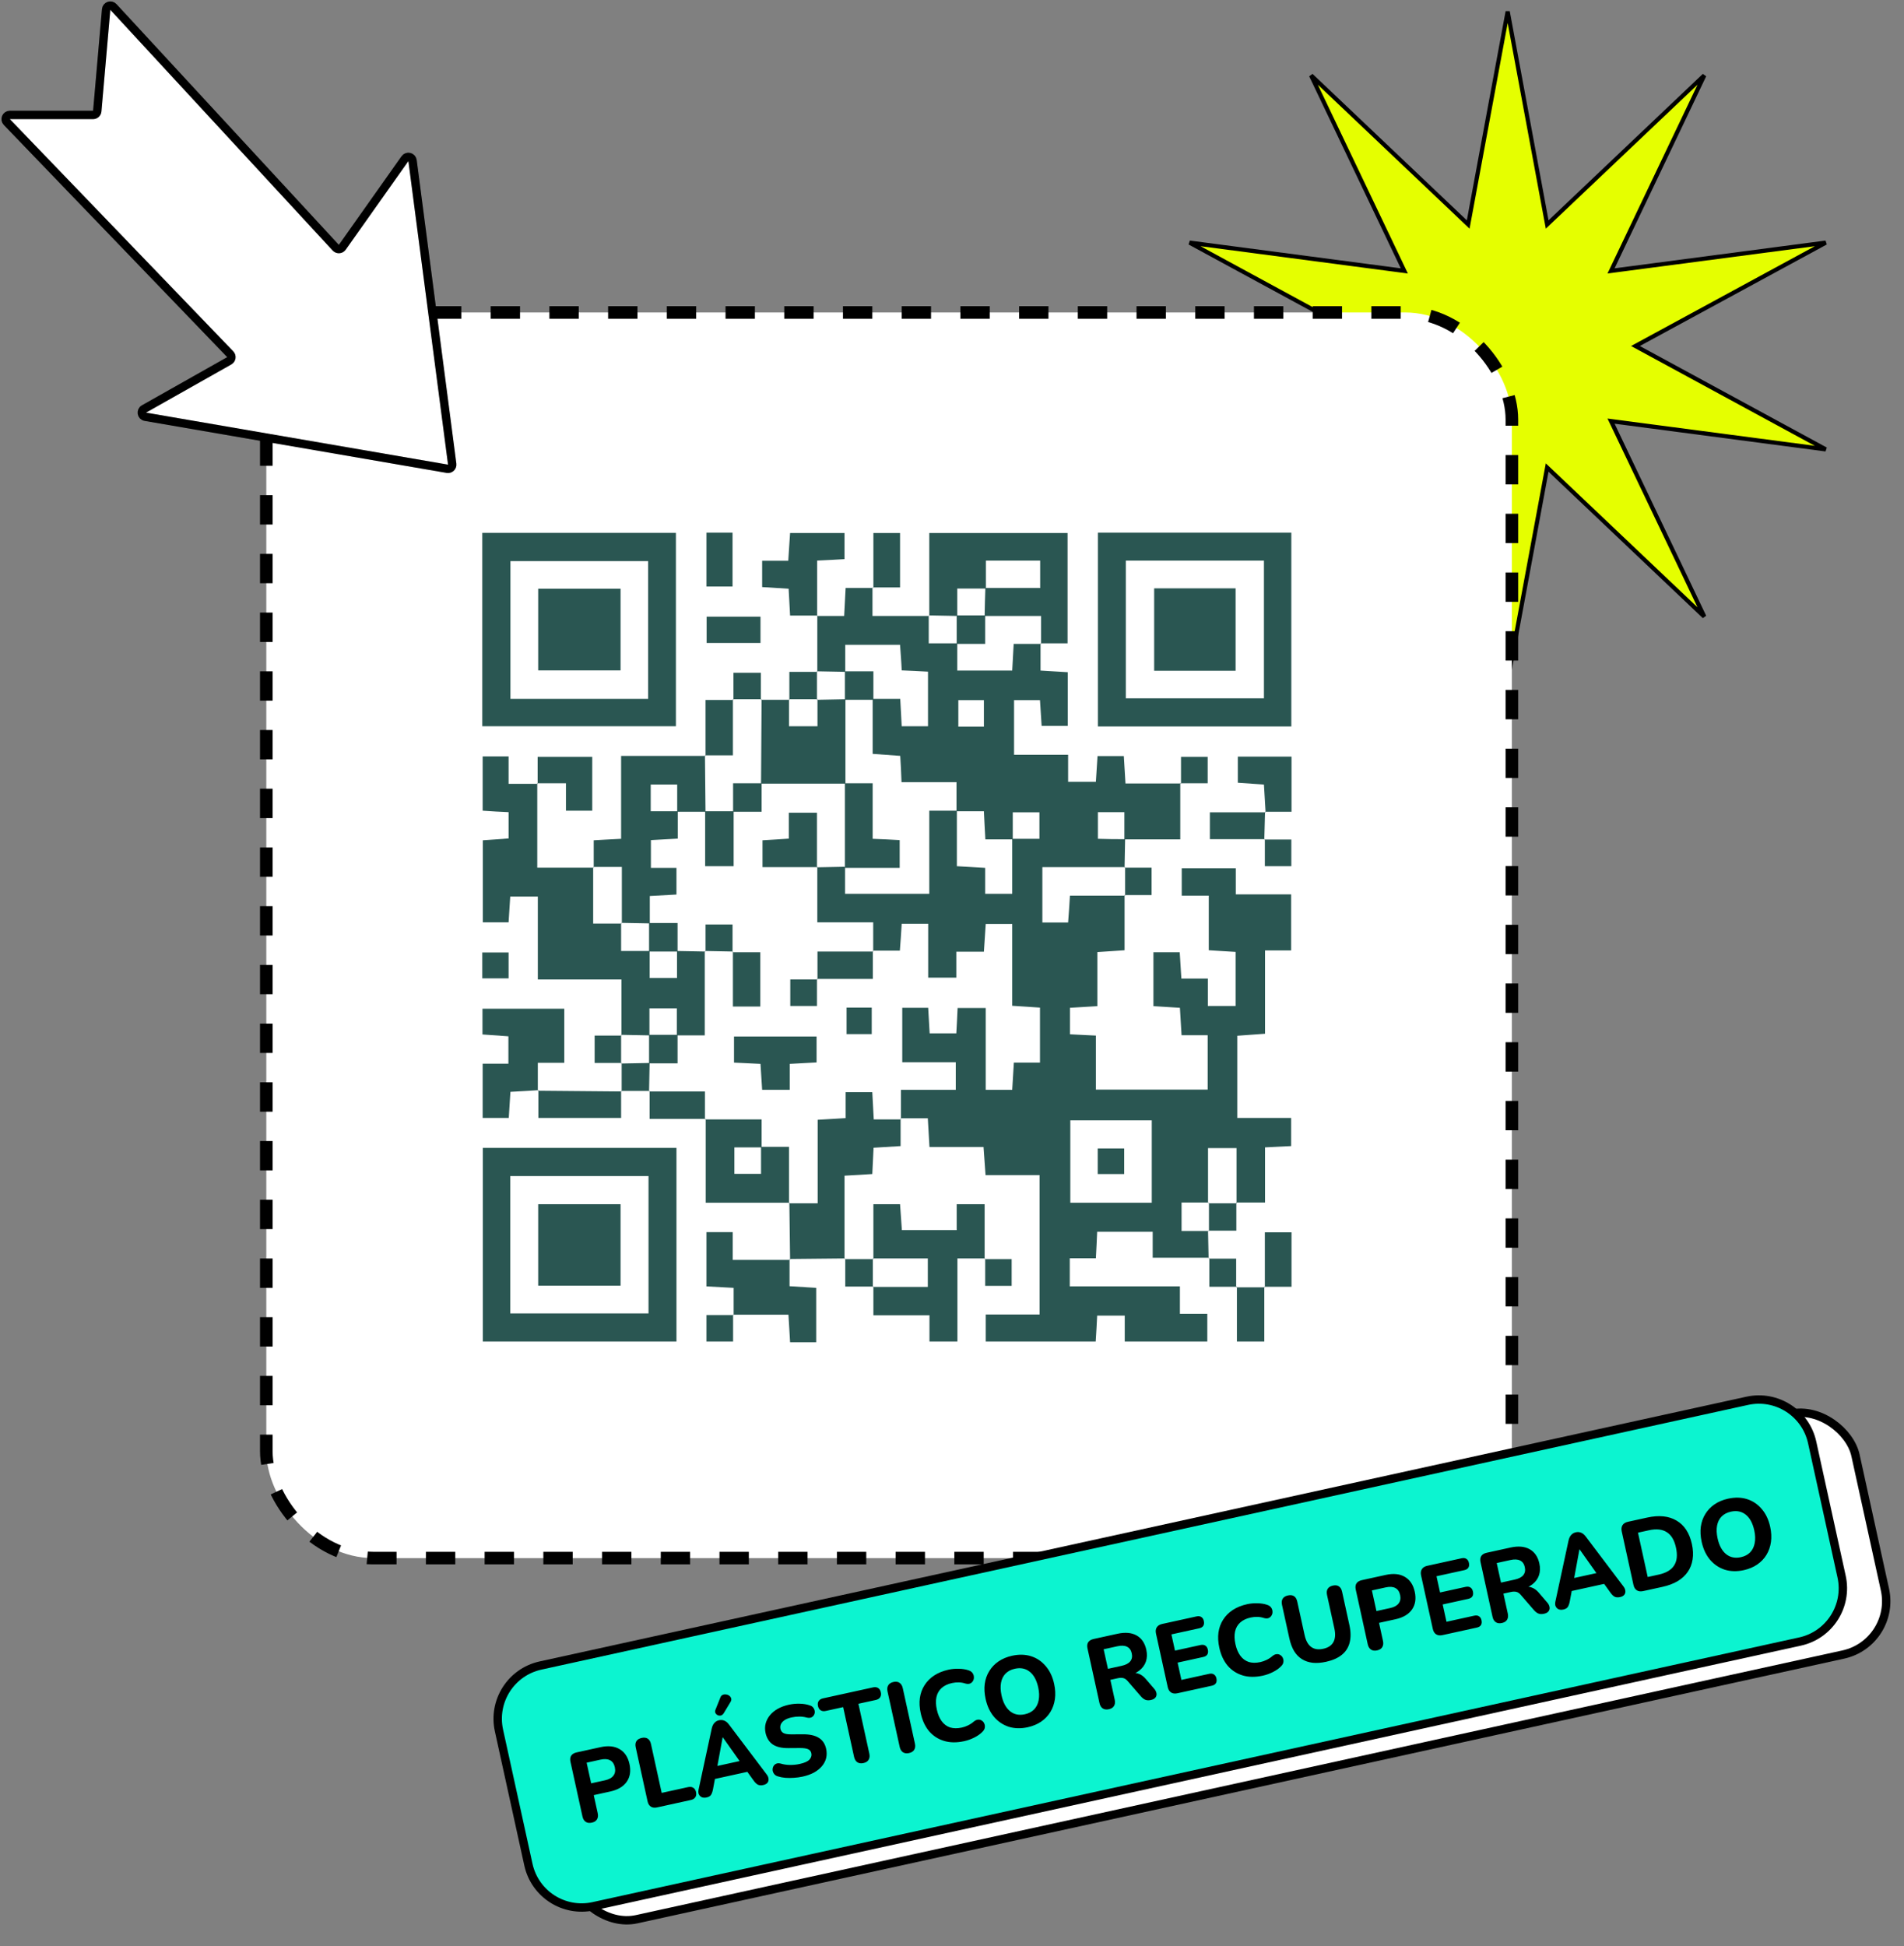 <svg width="454" height="464" viewBox="0 0 454 464" fill="none" xmlns="http://www.w3.org/2000/svg">
<rect x="0" y="0" width="454" height="464" fill="#808080" stroke="none"/>
<path d="M368.746 52.621L368.914 53.526L369.582 52.893L406.379 17.976L384.543 63.763L384.146 64.594L385.06 64.474L435.352 57.853L390.773 82.061L389.965 82.5L390.773 82.939L435.352 107.146L385.06 100.526L384.146 100.406L384.543 101.237L406.379 147.023L369.582 112.107L368.914 111.474L368.746 112.379L359.5 162.259L350.254 112.379L350.086 111.474L349.418 112.107L312.62 147.023L334.457 101.237L334.854 100.406L333.94 100.526L283.647 107.146L328.227 82.939L329.035 82.5L328.227 82.061L283.647 57.853L333.94 64.474L334.854 64.594L334.457 63.763L312.62 17.976L349.418 52.893L350.086 53.526L350.254 52.621L359.5 2.74L368.746 52.621Z" fill="#E5FF00" stroke="black"/>
<rect x="63.5" y="74.5" width="297" height="297" rx="25.5" fill="white" stroke="black" stroke-width="3" stroke-dasharray="7 7"/>
<g clip-path="url(#clip0_1982_904)">
<path d="M268.278 200.087C268.234 202.367 268.19 204.603 268.146 206.883L268.278 206.752C261.657 206.752 255.081 206.752 248.548 206.752C248.548 211.575 248.548 215.827 248.548 219.949C250.784 219.949 252.669 219.949 254.686 219.949C254.861 217.756 254.993 215.74 255.124 213.547C259.684 213.547 263.981 213.547 268.278 213.547L268.146 213.416C268.146 217.713 268.146 221.965 268.146 226.569C265.954 226.701 263.981 226.876 261.657 227.007C261.657 231.26 261.657 235.382 261.657 239.898C259.377 240.029 257.404 240.161 255.124 240.292C255.124 242.353 255.124 244.326 255.124 246.606C257.054 246.693 258.939 246.825 261.306 246.913C261.306 251.078 261.306 255.331 261.306 259.803C270.426 259.803 279.063 259.803 287.963 259.803C287.963 255.55 287.963 251.341 287.963 246.825C285.903 246.825 284.017 246.825 281.738 246.825C281.606 244.545 281.475 242.572 281.343 240.292C279.239 240.161 277.222 240.029 275.03 239.898C275.03 235.601 275.03 231.48 275.03 227.051C277.046 227.051 279.019 227.051 281.299 227.051C281.431 229.024 281.562 231.041 281.694 233.321C283.798 233.321 285.684 233.321 288.007 233.321C288.007 235.601 288.007 237.574 288.007 239.854C290.419 239.854 292.435 239.854 294.628 239.854C294.628 235.645 294.628 231.523 294.628 226.964C292.699 226.832 290.682 226.744 288.226 226.569C288.226 222.272 288.226 218.063 288.226 213.547C285.903 213.547 284.018 213.547 281.781 213.547C281.781 211.268 281.781 209.295 281.781 207.015C285.947 207.015 290.156 207.015 294.672 207.015C294.672 208.988 294.672 210.917 294.672 213.241C299.144 213.241 303.396 213.241 307.868 213.241C307.868 217.888 307.868 222.097 307.868 226.613C305.896 226.613 303.966 226.613 301.643 226.613C301.643 233.321 301.643 239.766 301.643 246.474C299.231 246.649 297.214 246.781 295.022 246.956C295.022 253.445 295.022 259.759 295.022 266.555C299.144 266.555 303.396 266.555 307.868 266.555C307.868 269.01 307.868 270.983 307.868 273.263C305.896 273.35 304.01 273.438 301.643 273.57C301.643 277.779 301.643 281.988 301.643 286.723C299.056 286.723 296.908 286.723 294.715 286.723L294.847 286.854C294.847 282.47 294.847 278.085 294.847 273.745C292.304 273.745 290.331 273.745 288.051 273.745C288.051 278.305 288.051 282.557 288.051 286.854L288.183 286.723C286.034 286.723 283.886 286.723 281.738 286.723C281.738 289.266 281.738 291.282 281.738 293.518C284.061 293.518 286.122 293.518 288.183 293.518L288.051 293.387C288.095 295.579 288.139 297.815 288.183 300.007L288.314 299.876C283.93 299.876 279.545 299.876 274.854 299.876C274.854 297.771 274.854 295.886 274.854 293.694C270.338 293.694 266.129 293.694 261.613 293.694C261.526 295.711 261.438 297.727 261.306 300.007C259.158 300.007 257.273 300.007 255.081 300.007C255.081 302.287 255.081 304.26 255.081 306.715C263.718 306.715 272.399 306.715 281.343 306.715C281.343 309.039 281.343 310.924 281.343 313.248C283.623 313.248 285.596 313.248 287.876 313.248C287.876 315.659 287.876 317.676 287.876 319.868C281.343 319.868 274.942 319.868 268.19 319.868C268.19 317.764 268.19 315.879 268.19 313.687C265.91 313.687 263.937 313.687 261.613 313.687C261.526 315.703 261.394 317.72 261.263 319.868C252.45 319.868 243.901 319.868 235.044 319.868C235.044 317.852 235.044 315.879 235.044 313.423C239.253 313.423 243.462 313.423 247.89 313.423C247.89 302.199 247.89 291.414 247.89 280.19C243.681 280.19 239.472 280.19 235 280.19C234.825 277.779 234.693 275.762 234.518 273.482C230.265 273.482 226.144 273.482 221.628 273.482C221.496 271.202 221.365 269.229 221.233 266.642C218.997 266.642 216.849 266.642 214.701 266.642L214.832 266.774C214.832 264.625 214.832 262.433 214.832 259.846C219.567 259.846 223.776 259.846 227.898 259.846C227.898 257.479 227.898 255.594 227.898 253.27C223.469 253.27 219.26 253.27 215.139 253.27C215.139 248.579 215.139 244.37 215.139 240.292C217.375 240.292 219.26 240.292 221.321 240.292C221.453 242.528 221.584 244.545 221.672 246.386C224.039 246.386 226.056 246.386 228.029 246.386C228.161 244.15 228.248 242.265 228.336 240.336C230.616 240.336 232.589 240.336 235.044 240.336C235.044 247.044 235.044 253.489 235.044 259.846C237.412 259.846 239.297 259.846 241.358 259.846C241.489 257.61 241.621 255.637 241.752 253.358C243.988 253.358 245.873 253.358 247.978 253.358C247.978 248.842 247.978 244.633 247.978 240.248C245.786 240.117 243.769 239.941 241.358 239.81C241.358 233.058 241.358 226.613 241.358 220.299C238.99 220.299 237.105 220.299 235.044 220.299C234.913 222.492 234.781 224.508 234.606 226.92C232.326 226.92 230.309 226.92 228.029 226.92C228.029 229.244 228.029 231.173 228.029 233.102C225.749 233.102 223.776 233.102 221.321 233.102C221.321 228.63 221.321 224.377 221.321 220.256C218.953 220.256 217.068 220.256 215.007 220.256C214.876 222.448 214.744 224.465 214.569 226.657C212.201 226.657 210.141 226.657 208.08 226.657L208.212 226.788C208.212 224.64 208.212 222.492 208.212 219.905C203.433 219.905 199.224 219.905 194.883 219.905C194.883 215.214 194.883 210.961 194.883 206.664L194.752 206.796C196.988 206.752 199.268 206.708 201.504 206.664C201.504 208.812 201.504 210.961 201.504 213.109C208.387 213.109 214.788 213.109 221.584 213.109C221.584 206.401 221.584 200 221.584 193.292C224.039 193.292 226.1 193.292 228.161 193.292C228.161 197.676 228.161 202.104 228.161 206.532C230.66 206.664 232.677 206.796 234.913 206.927C234.913 209.251 234.913 211.136 234.913 213.109C237.192 213.109 239.209 213.109 241.358 213.109C241.358 208.549 241.358 204.253 241.358 200C243.506 200 245.654 200 247.846 200C247.846 197.588 247.846 195.572 247.846 193.686C245.61 193.686 243.594 193.686 241.489 193.686C241.489 196.01 241.489 198.071 241.489 200.131C239.341 200.131 237.192 200.131 234.956 200.131C234.825 197.545 234.693 195.572 234.606 193.423C232.194 193.423 230.134 193.423 228.073 193.423C228.073 191.275 228.073 189.083 228.073 186.496C223.382 186.496 219.173 186.496 214.964 186.496C214.876 184.128 214.788 182.243 214.657 180.226C212.377 180.051 210.404 179.919 208.08 179.744C208.08 175.184 208.08 170.888 208.08 166.635C210.229 166.635 212.377 166.635 214.657 166.635C214.788 169.178 214.92 171.194 215.007 173.167C217.287 173.167 219.173 173.167 221.277 173.167C221.277 168.783 221.277 164.574 221.277 160.146C219.129 160.014 217.112 159.927 215.007 159.839C214.92 157.691 214.744 155.718 214.613 153.745C210.097 153.745 205.888 153.745 201.547 153.745C201.547 156.068 201.547 158.129 201.547 160.19C199.268 160.146 197.032 160.102 194.752 160.058L194.883 160.19C194.883 155.718 194.883 151.246 194.883 146.73L194.796 146.861C196.856 146.861 198.917 146.861 201.284 146.861C201.416 144.625 201.504 142.608 201.635 140.197C203.871 140.197 206.02 140.197 208.168 140.197L208.036 140.065C208.036 142.126 208.036 144.187 208.036 146.861C212.728 146.861 217.112 146.861 221.496 146.861L221.453 146.73C221.453 148.834 221.453 150.983 221.453 153.394C223.995 153.394 226.144 153.394 228.248 153.394C228.248 155.542 228.248 157.691 228.248 159.883C232.896 159.883 237.061 159.883 241.358 159.883C241.489 157.647 241.577 155.63 241.708 153.525C244.12 153.525 246.18 153.525 248.241 153.525L248.11 153.394C248.11 155.455 248.11 157.515 248.11 159.883C250.389 160.014 252.406 160.146 254.598 160.277C254.598 164.53 254.598 168.652 254.598 173.08C252.669 173.08 250.696 173.08 248.373 173.08C248.241 171.151 248.11 169.178 247.978 166.942C245.917 166.942 244.032 166.942 241.796 166.942C241.796 171.063 241.796 175.272 241.796 179.963C245.961 179.963 250.17 179.963 254.686 179.963C254.686 182.287 254.686 184.216 254.686 186.408C256.966 186.408 258.939 186.408 261.306 186.408C261.438 184.523 261.57 182.506 261.701 180.27C263.718 180.27 265.647 180.27 267.971 180.27C268.102 182.155 268.19 184.172 268.365 186.803C272.794 186.803 277.178 186.803 281.562 186.803L281.431 186.671C281.431 190.968 281.431 195.221 281.431 200.131C276.871 200.131 272.487 200.131 268.102 200.131C268.102 197.983 268.102 195.835 268.102 193.642C265.691 193.642 263.674 193.642 261.789 193.642C261.789 195.878 261.789 197.895 261.789 200C264.156 200.087 266.217 200.087 268.278 200.087ZM274.635 286.766C274.635 279.971 274.635 273.57 274.635 267.124C267.971 267.124 261.526 267.124 255.212 267.124C255.212 273.833 255.212 280.278 255.212 286.766C261.745 286.766 267.971 286.766 274.635 286.766ZM228.511 166.942C228.511 169.353 228.511 171.37 228.511 173.255C230.747 173.255 232.633 173.255 234.606 173.255C234.606 171.063 234.606 169.046 234.606 166.942C232.457 166.942 230.572 166.942 228.511 166.942Z" fill="#2A5652"/>
<path d="M128.109 186.759C128.109 193.248 128.109 199.781 128.109 206.883C132.801 206.883 137.185 206.883 141.569 206.883L141.438 206.752C141.438 211.136 141.438 215.521 141.438 220.212C144.068 220.212 146.173 220.212 148.234 220.212L148.102 220.08C148.102 222.185 148.102 224.333 148.102 226.745C150.645 226.745 152.793 226.745 154.898 226.745C154.898 228.893 154.898 231.041 154.898 233.19C157.353 233.19 159.326 233.19 161.431 233.19C161.431 230.866 161.431 228.805 161.431 226.745C163.667 226.788 165.946 226.832 168.182 226.876L168.051 226.745C168.051 233.365 168.051 239.942 168.051 246.869C165.508 246.869 163.447 246.869 161.387 246.869C161.387 244.72 161.387 242.572 161.387 240.424C158.931 240.424 156.958 240.424 154.854 240.424C154.854 242.748 154.854 244.808 154.854 246.869C152.574 246.825 150.338 246.781 148.058 246.737L148.19 246.869C148.19 242.572 148.19 238.319 148.19 233.54C141.438 233.54 134.993 233.54 128.241 233.54C128.241 226.745 128.241 220.431 128.241 213.767C125.961 213.767 123.988 213.767 121.664 213.767C121.533 215.696 121.401 217.669 121.27 219.905C119.209 219.905 117.324 219.905 115.132 219.905C115.132 213.548 115.132 207.103 115.132 200.351C117.061 200.219 119.077 200.088 121.27 199.912C121.27 197.895 121.27 195.966 121.27 193.643C119.384 193.555 117.368 193.467 115.088 193.292C115.088 189.039 115.088 184.786 115.088 180.358C117.061 180.358 118.946 180.358 121.27 180.358C121.27 182.287 121.27 184.26 121.27 186.891C123.856 186.891 126.005 186.891 128.197 186.891L128.109 186.759Z" fill="#2A5652"/>
<path d="M115 173.167C115 157.69 115 142.476 115 127.043C130.389 127.043 145.603 127.043 161.167 127.043C161.167 142.257 161.167 157.559 161.167 173.167C145.997 173.167 130.652 173.167 115 173.167ZM154.547 166.634C154.547 155.41 154.547 144.537 154.547 133.795C143.367 133.795 132.494 133.795 121.708 133.795C121.708 144.888 121.708 155.673 121.708 166.634C132.713 166.634 143.498 166.634 154.547 166.634Z" fill="#2A5652"/>
<path d="M261.789 127C277.178 127 292.392 127 307.912 127C307.912 142.301 307.912 157.603 307.912 173.211C292.655 173.211 277.353 173.211 261.789 173.211C261.789 157.91 261.789 142.696 261.789 127ZM301.38 133.664C290.156 133.664 279.37 133.664 268.453 133.664C268.453 144.757 268.453 155.63 268.453 166.503C279.589 166.503 290.462 166.503 301.38 166.503C301.38 155.455 301.38 144.713 301.38 133.664Z" fill="#2A5652"/>
<path d="M115.132 273.701C130.652 273.701 145.866 273.701 161.299 273.701C161.299 289.09 161.299 304.304 161.299 319.869C146.085 319.869 130.784 319.869 115.132 319.869C115.132 304.655 115.132 289.353 115.132 273.701ZM121.664 313.161C132.976 313.161 143.849 313.161 154.635 313.161C154.635 302.068 154.635 291.283 154.635 280.409C143.542 280.409 132.669 280.409 121.664 280.409C121.664 291.458 121.664 302.243 121.664 313.161Z" fill="#2A5652"/>
<path d="M221.584 146.861C221.584 140.373 221.584 133.884 221.584 127.088C232.589 127.088 243.418 127.088 254.555 127.088C254.555 135.637 254.555 144.275 254.555 153.394C252.406 153.394 250.258 153.394 248.109 153.394L248.241 153.526C248.241 151.377 248.241 149.185 248.241 146.861C243.374 146.861 239.078 146.861 234.781 146.861C234.825 144.625 234.869 142.433 234.956 140.197C239.297 140.197 243.681 140.197 248.022 140.197C248.022 137.654 248.022 135.769 248.022 133.664C243.637 133.664 239.472 133.664 235.088 133.664C235.088 135.988 235.088 138.137 235.088 140.329C232.852 140.329 230.572 140.329 228.248 140.329C228.248 142.784 228.248 144.845 228.248 146.861C225.968 146.818 223.732 146.774 221.453 146.73L221.584 146.861Z" fill="#2A5652"/>
<path d="M141.569 206.883C141.569 204.823 141.569 202.762 141.569 200.351C143.674 200.219 145.691 200.131 148.102 200C148.102 193.467 148.102 187.066 148.102 180.226C155.073 180.226 161.65 180.226 168.226 180.226L168.095 180.095C168.139 184.567 168.182 189.083 168.226 193.555C165.99 193.555 163.71 193.555 161.474 193.555C161.474 191.406 161.474 189.258 161.474 187.066C159.063 187.066 157.046 187.066 155.161 187.066C155.161 189.302 155.161 191.319 155.161 193.423C157.485 193.423 159.545 193.423 161.606 193.423C161.606 195.572 161.606 197.72 161.606 199.956C159.019 200.087 157.046 200.219 155.205 200.307C155.205 202.718 155.205 204.691 155.205 206.927C157.441 206.927 159.326 206.927 161.299 206.927C161.299 209.207 161.299 211.18 161.299 213.284C159.063 213.416 157.046 213.504 154.942 213.635C154.942 216.047 154.942 218.107 154.942 220.168C152.662 220.124 150.426 220.08 148.146 220.036L148.277 220.168C148.277 215.784 148.277 211.399 148.277 206.708C145.647 206.708 143.542 206.708 141.482 206.708L141.569 206.883Z" fill="#2A5652"/>
<path d="M208.256 300.226C208.256 295.974 208.256 291.677 208.256 287.117C210.404 287.117 212.377 287.117 214.613 287.117C214.744 289.09 214.876 291.063 215.051 293.299C219.392 293.299 223.601 293.299 228.117 293.299C228.117 291.195 228.117 289.309 228.117 287.117C230.397 287.117 232.37 287.117 234.781 287.117C234.781 291.458 234.781 295.842 234.781 300.183L234.913 300.051C232.852 300.051 230.791 300.051 228.292 300.051C228.292 306.759 228.292 313.204 228.292 319.868C225.881 319.868 223.908 319.868 221.628 319.868C221.628 317.852 221.628 315.923 221.628 313.599C217.156 313.599 212.947 313.599 208.256 313.599C208.256 311.012 208.256 308.864 208.256 306.715L208.124 306.847C212.508 306.847 216.893 306.847 221.233 306.847C221.233 304.304 221.233 302.331 221.233 300.051C216.674 300.051 212.421 300.051 208.124 300.051L208.256 300.226Z" fill="#2A5652"/>
<path d="M188.394 300.358C188.351 295.842 188.263 291.282 188.219 286.767L188.087 286.898C190.236 286.898 192.384 286.898 194.971 286.898C194.971 279.883 194.971 273.482 194.971 266.993C197.382 266.862 199.399 266.73 201.635 266.598C201.635 264.319 201.635 262.389 201.635 260.417C203.915 260.417 205.888 260.417 207.993 260.417C208.124 262.653 208.212 264.669 208.343 266.905C210.755 266.905 212.815 266.905 214.876 266.905L214.744 266.774C214.744 268.834 214.744 270.895 214.744 273.263C212.596 273.394 210.579 273.526 208.299 273.657C208.212 275.674 208.124 277.603 207.993 279.927C206.02 280.058 204.003 280.19 201.372 280.322C201.372 286.942 201.372 293.562 201.372 300.183L201.504 300.051C197.075 300.095 192.647 300.139 188.219 300.183C188.263 300.227 188.394 300.358 188.394 300.358Z" fill="#2A5652"/>
<path d="M174.934 313.555C174.934 311.494 174.934 309.433 174.934 307.066C172.698 306.934 170.682 306.847 168.445 306.715C168.445 302.418 168.445 298.209 168.445 293.781C170.506 293.781 172.479 293.781 174.715 293.781C174.715 295.798 174.715 297.683 174.715 300.402C179.45 300.402 183.922 300.402 188.394 300.402L188.263 300.27C188.263 302.331 188.263 304.348 188.263 306.671C190.455 306.803 192.428 306.934 194.62 307.066C194.62 311.45 194.62 315.659 194.62 320.044C192.516 320.044 190.63 320.044 188.394 320.044C188.263 318.027 188.175 316.01 188 313.467C183.528 313.467 179.143 313.467 174.803 313.467L174.934 313.555Z" fill="#2A5652"/>
<path d="M128.372 259.934C126.312 260.066 124.251 260.197 121.708 260.329C121.577 262.258 121.445 264.275 121.313 266.554C119.297 266.554 117.324 266.554 115.088 266.554C115.088 262.345 115.088 258.093 115.088 253.62C117.148 253.62 119.034 253.62 121.226 253.62C121.226 251.341 121.226 249.368 121.226 247.088C119.253 246.956 117.28 246.825 115.044 246.649C115.044 244.589 115.044 242.703 115.044 240.511C121.401 240.511 127.846 240.511 134.554 240.511C134.554 244.676 134.554 248.885 134.554 253.401C132.581 253.401 130.696 253.401 128.241 253.401C128.241 255.813 128.241 257.961 128.241 260.109C128.241 260.066 128.372 259.934 128.372 259.934Z" fill="#2A5652"/>
<path d="M181.467 166.854C183.747 166.854 185.983 166.854 188.263 166.854L188.131 166.722C188.131 168.871 188.131 171.019 188.131 173.167C190.674 173.167 192.691 173.167 194.927 173.167C194.927 170.843 194.927 168.783 194.927 166.722L194.796 166.854C197.075 166.81 199.311 166.766 201.591 166.722C201.591 173.43 201.591 180.138 201.591 186.846C194.883 186.846 188.175 186.846 181.467 186.846C181.511 180.138 181.555 173.43 181.599 166.722L181.467 166.854Z" fill="#2A5652"/>
<path d="M188.263 286.767C181.774 286.767 175.241 286.767 168.27 286.767C168.27 279.971 168.27 273.35 168.27 266.774L168.139 266.905C172.523 266.905 176.907 266.905 181.599 266.905C181.599 269.448 181.599 271.509 181.599 273.57C179.45 273.57 177.302 273.57 175.11 273.57C175.11 275.981 175.11 277.998 175.11 279.883C177.346 279.883 179.363 279.883 181.467 279.883C181.467 277.559 181.467 275.499 181.467 273.438C183.615 273.438 185.808 273.438 188.131 273.438C188.131 278.349 188.131 282.602 188.131 286.898L188.263 286.767Z" fill="#2A5652"/>
<path d="M194.927 146.774C192.866 146.774 190.806 146.774 188.394 146.774C188.263 144.625 188.175 142.609 188.044 140.373C185.939 140.241 183.922 140.109 181.73 139.978C181.73 137.917 181.73 136.032 181.73 133.708C183.659 133.708 185.676 133.708 187.956 133.708C188.131 131.297 188.219 129.324 188.394 127.088C192.735 127.088 196.944 127.088 201.372 127.088C201.372 129.149 201.372 131.034 201.372 133.314C199.399 133.445 197.382 133.533 194.839 133.664C194.839 138.137 194.839 142.521 194.839 146.905C194.796 146.861 194.927 146.774 194.927 146.774Z" fill="#2A5652"/>
<path d="M128.197 186.89C128.197 184.83 128.197 182.769 128.197 180.445C132.581 180.445 136.79 180.445 141.219 180.445C141.219 184.698 141.219 188.907 141.219 193.292C139.202 193.292 137.273 193.292 134.949 193.292C134.949 191.319 134.949 189.346 134.949 186.759C132.362 186.759 130.214 186.759 128.022 186.759C128.109 186.759 128.197 186.89 128.197 186.89Z" fill="#2A5652"/>
<path d="M301.774 193.686C301.643 191.626 301.511 189.565 301.38 187.066C299.45 186.935 297.434 186.803 295.154 186.628C295.154 184.655 295.154 182.638 295.154 180.402C299.319 180.402 303.528 180.402 307.956 180.402C307.956 184.742 307.956 188.951 307.956 193.555C305.72 193.555 303.659 193.555 301.599 193.555C301.643 193.555 301.774 193.686 301.774 193.686Z" fill="#2A5652"/>
<path d="M148.102 260.109C148.102 262.17 148.102 264.231 148.102 266.554C141.482 266.554 135.037 266.554 128.372 266.554C128.372 264.275 128.372 262.082 128.372 259.934L128.241 260.066C134.905 260.109 141.569 260.197 148.234 260.241L148.102 260.109Z" fill="#2A5652"/>
<path d="M301.467 306.803C301.467 311.056 301.467 315.353 301.467 319.869C299.319 319.869 297.346 319.869 294.935 319.869C294.935 315.528 294.935 311.144 294.935 306.803L294.803 306.935C297.039 306.935 299.319 306.935 301.555 306.935L301.467 306.803Z" fill="#2A5652"/>
<path d="M301.599 306.934C301.599 302.682 301.599 298.429 301.599 293.825C303.703 293.825 305.676 293.825 307.956 293.825C307.956 297.947 307.956 302.112 307.956 306.803C305.808 306.803 303.659 306.803 301.467 306.803L301.599 306.934Z" fill="#2A5652"/>
<path d="M174.671 127C174.671 131.341 174.671 135.418 174.671 139.846C172.654 139.846 170.682 139.846 168.445 139.846C168.445 135.637 168.445 131.428 168.445 127C170.418 127 172.348 127 174.671 127Z" fill="#2A5652"/>
<path d="M208.256 140.197C208.256 135.944 208.256 131.691 208.256 127.088C210.36 127.088 212.333 127.088 214.613 127.088C214.613 131.209 214.613 135.374 214.613 140.066C212.465 140.066 210.316 140.066 208.168 140.066C208.124 140.109 208.256 140.197 208.256 140.197Z" fill="#2A5652"/>
<path d="M301.599 200.087C297.302 200.087 293.049 200.087 288.49 200.087C288.49 197.895 288.49 195.922 288.49 193.686C292.962 193.686 297.39 193.686 301.774 193.686L301.643 193.555C301.599 195.791 301.511 197.983 301.467 200.175L301.599 200.087Z" fill="#2A5652"/>
<path d="M181.336 153.306C176.951 153.306 172.83 153.306 168.489 153.306C168.489 151.246 168.489 149.273 168.489 147.037C172.742 147.037 176.951 147.037 181.336 147.037C181.336 149.097 181.336 150.983 181.336 153.306Z" fill="#2A5652"/>
<path d="M168.226 180.226C168.226 175.929 168.226 171.677 168.226 166.898C170.594 166.898 172.742 166.898 174.891 166.898L174.759 166.766C174.759 171.15 174.759 175.535 174.759 180.095C172.216 180.095 170.155 180.095 168.095 180.095L168.226 180.226Z" fill="#2A5652"/>
<path d="M168.226 266.774C163.93 266.774 159.677 266.774 154.898 266.774C154.898 264.406 154.898 262.258 154.898 260.109L154.766 260.241C159.151 260.241 163.535 260.241 168.095 260.241C168.095 262.784 168.095 264.844 168.095 266.905L168.226 266.774Z" fill="#2A5652"/>
<path d="M115 233.277C115 231.129 115 229.244 115 227.095C117.061 227.095 119.034 227.095 121.27 227.095C121.27 229.112 121.27 231.085 121.27 233.277C119.253 233.277 117.368 233.277 115 233.277Z" fill="#2A5652"/>
<path d="M188.219 166.854C188.219 164.793 188.219 162.733 188.219 160.19C190.543 160.19 192.735 160.19 194.883 160.19L194.796 160.058C194.796 162.338 194.796 164.574 194.796 166.854L194.927 166.722C192.647 166.722 190.411 166.722 188.131 166.722L188.219 166.854Z" fill="#2A5652"/>
<path d="M148.234 253.445C146.173 253.445 144.112 253.445 141.789 253.445C141.789 251.341 141.789 249.324 141.789 246.912C143.937 246.912 146.085 246.912 148.234 246.912L148.102 246.781C148.102 249.061 148.102 251.297 148.102 253.577L148.234 253.445Z" fill="#2A5652"/>
<path d="M148.234 260.241C148.234 257.961 148.234 255.681 148.234 253.445L148.102 253.577C150.382 253.533 152.618 253.489 154.898 253.445C154.854 255.725 154.81 257.961 154.766 260.241L154.898 260.11C152.618 260.11 150.382 260.11 148.102 260.11L148.234 260.241Z" fill="#2A5652"/>
<path d="M174.891 166.854C174.891 164.793 174.891 162.732 174.891 160.409C177.039 160.409 179.012 160.409 181.423 160.409C181.423 162.557 181.423 164.705 181.423 166.854L181.555 166.722C179.275 166.722 177.039 166.722 174.759 166.722L174.891 166.854Z" fill="#2A5652"/>
<path d="M268.146 206.883C270.207 206.883 272.267 206.883 274.591 206.883C274.591 209.032 274.591 211.005 274.591 213.416C272.443 213.416 270.294 213.416 268.146 213.416L268.278 213.548C268.278 211.268 268.278 209.032 268.278 206.752L268.146 206.883Z" fill="#2A5652"/>
<path d="M301.467 200.175C303.528 200.175 305.589 200.175 307.912 200.175C307.912 202.28 307.912 204.253 307.912 206.532C305.983 206.532 304.01 206.532 301.599 206.532C301.599 204.384 301.599 202.236 301.599 200.087L301.467 200.175Z" fill="#2A5652"/>
<path d="M294.803 286.767C294.803 288.827 294.803 290.888 294.803 293.431C292.479 293.431 290.287 293.431 288.139 293.431L288.27 293.562C288.27 291.283 288.27 289.046 288.27 286.767L288.139 286.898C290.419 286.898 292.655 286.898 294.935 286.898L294.803 286.767Z" fill="#2A5652"/>
<path d="M201.46 300.226C203.74 300.226 206.02 300.226 208.256 300.226L208.124 300.095C208.124 302.375 208.124 304.611 208.124 306.89L208.256 306.759C206.151 306.759 204.003 306.759 201.547 306.759C201.547 304.304 201.547 302.199 201.547 300.095L201.46 300.226Z" fill="#2A5652"/>
<path d="M281.606 186.89C281.606 184.83 281.606 182.769 281.606 180.445C283.711 180.445 285.684 180.445 287.963 180.445C287.963 182.374 287.963 184.347 287.963 186.759C285.815 186.759 283.667 186.759 281.518 186.759C281.475 186.759 281.606 186.89 281.606 186.89Z" fill="#2A5652"/>
<path d="M234.781 300.227C236.842 300.227 238.902 300.227 241.226 300.227C241.226 302.331 241.226 304.304 241.226 306.584C239.297 306.584 237.324 306.584 234.913 306.584C234.913 304.436 234.913 302.287 234.913 300.139C234.913 300.095 234.781 300.227 234.781 300.227Z" fill="#2A5652"/>
<path d="M294.935 306.803C292.874 306.803 290.857 306.803 288.358 306.803C288.358 304.435 288.358 302.199 288.358 299.963L288.226 300.095C290.287 300.095 292.304 300.095 294.759 300.095C294.759 302.638 294.759 304.786 294.759 306.935C294.847 306.891 294.935 306.803 294.935 306.803Z" fill="#2A5652"/>
<path d="M174.803 313.423C174.803 315.484 174.803 317.545 174.803 319.868C172.698 319.868 170.725 319.868 168.445 319.868C168.445 317.939 168.445 315.966 168.445 313.555C170.594 313.555 172.742 313.555 174.891 313.555C174.934 313.555 174.803 313.423 174.803 313.423Z" fill="#2A5652"/>
<path d="M201.46 186.759C203.52 186.759 205.581 186.759 208.08 186.759C208.08 191.275 208.08 195.484 208.08 200C210.404 200.087 212.289 200.175 214.525 200.306C214.525 202.323 214.525 204.296 214.525 206.927C210.229 206.927 205.844 206.927 201.46 206.927C201.46 200.175 201.46 193.467 201.46 186.759Z" fill="#2A5652"/>
<path d="M194.708 247.132C194.708 249.236 194.708 251.122 194.708 253.314C192.56 253.445 190.587 253.533 188.307 253.665C188.307 255.769 188.307 257.654 188.307 259.847C186.071 259.847 184.054 259.847 181.73 259.847C181.599 257.917 181.467 255.944 181.336 253.665C179.231 253.577 177.214 253.445 175.022 253.358C175.022 251.209 175.022 249.324 175.022 247.132C181.423 247.132 187.868 247.132 194.708 247.132Z" fill="#2A5652"/>
<path d="M194.927 206.752C190.63 206.752 186.378 206.752 181.818 206.752C181.818 204.603 181.818 202.587 181.818 200.35C183.835 200.219 185.808 200.131 188.087 199.956C188.087 197.851 188.087 195.966 188.087 193.774C190.367 193.774 192.34 193.774 194.796 193.774C194.796 198.114 194.796 202.499 194.796 206.883L194.927 206.752Z" fill="#2A5652"/>
<path d="M168.139 193.423C170.418 193.423 172.654 193.423 174.934 193.423C174.934 197.676 174.934 201.973 174.934 206.533C172.698 206.533 170.681 206.533 168.139 206.533C168.139 202.148 168.139 197.808 168.139 193.423Z" fill="#2A5652"/>
<path d="M208.124 226.745C208.124 228.805 208.124 230.866 208.124 233.409C203.564 233.409 199.18 233.409 194.796 233.409L194.927 233.54C194.927 231.48 194.927 229.419 194.927 226.876C199.487 226.876 203.871 226.876 208.256 226.876L208.124 226.745Z" fill="#2A5652"/>
<path d="M174.627 227.051C176.776 227.051 178.924 227.051 181.292 227.051C181.292 231.392 181.292 235.601 181.292 239.985C179.187 239.985 177.302 239.985 174.759 239.985C174.759 235.645 174.759 231.304 174.759 226.92L174.627 227.051Z" fill="#2A5652"/>
<path d="M194.796 233.409C194.796 235.469 194.796 237.53 194.796 239.854C192.691 239.854 190.718 239.854 188.438 239.854C188.438 237.925 188.438 235.952 188.438 233.54C190.587 233.54 192.735 233.54 194.883 233.54C194.927 233.54 194.796 233.409 194.796 233.409Z" fill="#2A5652"/>
<path d="M201.854 240.249C203.959 240.249 205.756 240.249 207.861 240.249C207.861 242.309 207.861 244.282 207.861 246.562C205.976 246.562 204.003 246.562 201.854 246.562C201.854 244.414 201.854 242.353 201.854 240.249Z" fill="#2A5652"/>
<path d="M154.766 253.533C154.766 251.253 154.766 249.017 154.766 246.737C157.046 246.737 159.282 246.737 161.562 246.737C161.562 248.798 161.562 250.859 161.562 253.533C159.107 253.533 156.958 253.533 154.766 253.533Z" fill="#2A5652"/>
<path d="M168.226 226.876C168.226 224.859 168.226 222.799 168.226 220.431C170.287 220.431 172.26 220.431 174.671 220.431C174.671 222.536 174.671 224.772 174.671 227.008L174.803 226.876C172.567 226.832 170.375 226.788 168.139 226.745C168.095 226.788 168.226 226.876 168.226 226.876Z" fill="#2A5652"/>
<path d="M154.766 226.876C154.766 224.596 154.766 222.36 154.766 220.08C156.827 220.08 158.888 220.08 161.562 220.08C161.562 222.535 161.562 224.684 161.562 226.876C159.326 226.876 157.046 226.876 154.766 226.876Z" fill="#2A5652"/>
<path d="M174.803 193.555C174.803 191.494 174.803 189.433 174.803 186.759C177.258 186.759 179.406 186.759 181.599 186.759C181.599 188.819 181.599 190.88 181.599 193.555C179.099 193.555 176.951 193.555 174.803 193.555Z" fill="#2A5652"/>
<path d="M201.46 166.854C201.46 164.574 201.46 162.338 201.46 160.058C203.52 160.058 205.581 160.058 208.256 160.058C208.256 162.513 208.256 164.662 208.256 166.854C205.976 166.854 203.74 166.854 201.46 166.854Z" fill="#2A5652"/>
<path d="M268.058 273.833C268.058 275.893 268.058 277.778 268.058 279.927C265.954 279.927 263.937 279.927 261.745 279.927C261.745 277.954 261.745 276.069 261.745 273.833C263.63 273.833 265.647 273.833 268.058 273.833Z" fill="#2A5652"/>
<path d="M228.117 146.729C230.397 146.729 232.633 146.729 234.913 146.729C234.913 148.79 234.913 150.851 234.913 153.525C232.457 153.525 230.309 153.525 228.117 153.525C228.117 151.245 228.117 149.009 228.117 146.729Z" fill="#2A5652"/>
<path d="M128.328 159.839C128.328 153.263 128.328 146.949 128.328 140.373C134.905 140.373 141.35 140.373 147.97 140.373C147.97 146.861 147.97 153.175 147.97 159.839C141.569 159.839 135.124 159.839 128.328 159.839Z" fill="#2A5652"/>
<path d="M275.205 140.285C281.781 140.285 288.095 140.285 294.628 140.285C294.628 146.861 294.628 153.306 294.628 159.927C288.139 159.927 281.825 159.927 275.205 159.927C275.205 153.525 275.205 147.124 275.205 140.285Z" fill="#2A5652"/>
<path d="M128.328 306.54C128.328 299.963 128.328 293.65 128.328 287.117C134.905 287.117 141.35 287.117 147.97 287.117C147.97 293.606 147.97 299.92 147.97 306.54C141.569 306.54 135.168 306.54 128.328 306.54Z" fill="#2A5652"/>
</g>
<path d="M1.629 29.098L54.899 84.46C55.352 84.931 55.239 85.703 54.67 86.025L34.326 97.514C33.507 97.976 33.721 99.21 34.648 99.37L106.663 111.77C107.327 111.884 107.912 111.323 107.824 110.655L98.368 38.28C98.25 37.378 97.086 37.089 96.56 37.832L81.614 58.964C81.246 59.483 80.494 59.532 80.062 59.065L27.04 1.661C26.451 1.023 25.384 1.388 25.309 2.253L23.194 26.491C23.149 27.008 22.716 27.404 22.198 27.404H2.35C1.468 27.404 1.018 28.462 1.629 29.098Z" fill="white"/>
<path d="M1.629 29.098L54.899 84.46C55.352 84.931 55.239 85.703 54.67 86.025L34.326 97.514C33.507 97.976 33.721 99.21 34.648 99.37L106.663 111.77C107.327 111.884 107.912 111.323 107.824 110.655L98.368 38.28C98.25 37.378 97.086 37.089 96.56 37.832L81.614 58.964C81.246 59.483 80.494 59.532 80.062 59.065L27.04 1.661C26.451 1.023 25.384 1.388 25.309 2.253L23.194 26.491C23.149 27.008 22.716 27.404 22.198 27.404H2.35C1.468 27.404 1.018 28.462 1.629 29.098Z" stroke="black" stroke-width="2"/>
<path d="M1.629 29.098L54.899 84.46C55.352 84.931 55.239 85.703 54.67 86.025L34.326 97.514C33.507 97.976 33.721 99.21 34.648 99.37L106.663 111.77C107.327 111.884 107.912 111.323 107.824 110.655L98.368 38.28C98.25 37.378 97.086 37.089 96.56 37.832L81.614 58.964C81.246 59.483 80.494 59.532 80.062 59.065L27.04 1.661C26.451 1.023 25.384 1.388 25.309 2.253L23.194 26.491C23.149 27.008 22.716 27.404 22.198 27.404H2.35C1.468 27.404 1.018 28.462 1.629 29.098Z" stroke="black" stroke-opacity="0.2" stroke-width="2"/>
<rect x="126.525" y="402.993" width="320.569" height="58.761" rx="13" transform="rotate(-12.372 126.525 402.993)" fill="white" stroke="black" stroke-width="2"/>
<path d="M128.889 397.112L416.617 333.997C423.63 332.459 430.563 336.897 432.101 343.91L439.121 375.911C440.659 382.924 436.221 389.856 429.208 391.394L141.479 454.509C134.467 456.047 127.534 451.609 125.996 444.596L118.976 412.595C117.438 405.582 121.876 398.65 128.889 397.112Z" fill="#0CF4D0" stroke="black" stroke-width="2"/>
<path d="M141.125 434.576C140.531 434.706 140.042 434.642 139.657 434.382C139.273 434.123 139.015 433.696 138.885 433.102L136.031 420.091C135.897 419.482 135.952 418.986 136.196 418.605C136.456 418.221 136.883 417.963 137.477 417.833L143.173 416.583C145.017 416.179 146.542 416.336 147.748 417.054C148.951 417.757 149.734 418.936 150.097 420.593C150.46 422.25 150.245 423.657 149.45 424.814C148.656 425.971 147.337 426.752 145.492 427.156L141.577 428.015L142.518 432.305C142.649 432.899 142.594 433.394 142.353 433.791C142.128 434.184 141.719 434.446 141.125 434.576ZM140.96 425.202L144.266 424.477C145.203 424.271 145.868 423.904 146.26 423.376C146.668 422.844 146.782 422.172 146.604 421.359C146.426 420.547 146.042 419.992 145.453 419.695C144.879 419.395 144.124 419.348 143.186 419.554L139.88 420.279L140.96 425.202ZM156.669 430.945C156.075 431.076 155.578 431.013 155.178 430.756C154.794 430.497 154.538 430.078 154.411 429.5L151.588 416.63C151.454 416.02 151.509 415.525 151.753 415.144C151.997 414.762 152.416 414.507 153.01 414.376C153.589 414.25 154.068 414.308 154.449 414.552C154.83 414.796 155.088 415.223 155.222 415.832L157.777 427.483L164.06 426.105C164.56 425.996 164.972 426.045 165.296 426.252C165.636 426.456 165.859 426.8 165.965 427.285C166.075 427.785 166.018 428.198 165.795 428.526C165.587 428.85 165.234 429.067 164.734 429.176L156.669 430.945ZM168.473 428.577C168.036 428.673 167.654 428.65 167.328 428.509C167.018 428.364 166.786 428.128 166.632 427.802C166.494 427.471 166.481 427.073 166.591 426.607L169.708 412.139C169.841 411.553 170.054 411.105 170.347 410.795C170.636 410.469 171.007 410.257 171.46 410.157C171.913 410.058 172.339 410.096 172.738 410.27C173.133 410.429 173.506 410.749 173.857 411.229L182.79 423.053C183.086 423.431 183.242 423.806 183.258 424.179C183.287 424.533 183.19 424.841 182.969 425.103C182.745 425.348 182.422 425.518 182 425.61C181.468 425.727 181.027 425.692 180.675 425.508C180.339 425.319 180.003 424.983 179.668 424.5L177.546 421.55L179.221 422.239L169.445 424.384L170.678 423.057L170.009 426.619C169.895 427.217 169.732 427.67 169.521 427.979C169.323 428.268 168.973 428.467 168.473 428.577ZM172.308 414.247L170.876 422.055L170.042 421.28L177.38 419.67L176.947 420.723L172.355 414.236L172.308 414.247ZM172.568 408.489C172.385 408.775 172.163 408.955 171.9 409.029C171.635 409.087 171.375 409.062 171.122 408.954C170.881 408.827 170.704 408.652 170.59 408.432C170.476 408.211 170.478 407.957 170.595 407.669L171.737 404.814C171.856 404.46 172.044 404.231 172.299 404.126C172.567 404.001 172.845 403.965 173.135 404.016C173.437 404.048 173.698 404.155 173.918 404.336C174.134 404.501 174.279 404.715 174.353 404.977C174.424 405.224 174.369 405.498 174.19 405.799L172.568 408.489ZM191.367 423.604C190.71 423.748 190.026 423.841 189.315 423.883C188.622 423.936 187.943 423.938 187.276 423.887C186.626 423.834 186.027 423.719 185.481 423.544C185.096 423.432 184.801 423.243 184.595 422.977C184.386 422.695 184.263 422.395 184.225 422.075C184.204 421.752 184.261 421.453 184.397 421.177C184.545 420.883 184.761 420.672 185.044 420.544C185.34 420.397 185.695 420.377 186.112 420.482C186.831 420.701 187.585 420.814 188.373 420.821C189.176 420.825 189.953 420.745 190.703 420.58C191.844 420.33 192.619 419.98 193.028 419.53C193.434 419.064 193.578 418.566 193.462 418.034C193.363 417.581 193.112 417.259 192.71 417.069C192.308 416.879 191.656 416.784 190.755 416.785L187.983 416.804C186.414 416.82 185.18 416.534 184.281 415.945C183.394 415.337 182.815 414.415 182.544 413.181C182.373 412.399 182.381 411.652 182.569 410.939C182.756 410.227 183.096 409.571 183.587 408.972C184.078 408.372 184.702 407.859 185.46 407.43C186.234 406.999 187.113 406.675 188.097 406.459C188.972 406.267 189.856 406.188 190.748 406.221C191.636 406.239 192.446 406.381 193.175 406.647C193.529 406.766 193.793 406.962 193.968 407.235C194.155 407.489 194.257 407.769 194.275 408.077C194.306 408.365 194.243 408.641 194.088 408.904C193.949 409.164 193.737 409.358 193.454 409.485C193.171 409.613 192.796 409.622 192.329 409.511C191.755 409.358 191.166 409.283 190.56 409.285C189.954 409.287 189.347 409.354 188.737 409.488C188.081 409.632 187.537 409.841 187.106 410.116C186.69 410.388 186.392 410.707 186.21 411.074C186.044 411.438 186.006 411.823 186.095 412.23C186.195 412.683 186.439 413.014 186.829 413.224C187.219 413.433 187.839 413.534 188.69 413.528L191.462 413.51C193.066 413.502 194.323 413.783 195.234 414.353C196.142 414.907 196.726 415.778 196.987 416.966C197.158 417.748 197.158 418.493 196.986 419.202C196.811 419.896 196.476 420.535 195.981 421.118C195.487 421.702 194.853 422.209 194.079 422.641C193.302 423.057 192.398 423.378 191.367 423.604ZM205.89 420.37C205.296 420.5 204.807 420.435 204.423 420.175C204.038 419.916 203.781 419.489 203.65 418.895L201.048 407.033L196.899 407.943C196.415 408.05 196.01 407.999 195.686 407.792C195.362 407.584 195.149 407.246 195.046 406.777C194.94 406.293 194.992 405.896 195.203 405.588C195.41 405.264 195.756 405.049 196.241 404.943L208.173 402.325C208.658 402.219 209.062 402.27 209.386 402.477C209.706 402.669 209.92 403.007 210.026 403.491C210.129 403.96 210.077 404.357 209.869 404.681C209.662 405.005 209.316 405.22 208.831 405.326L204.682 406.236L207.284 418.098C207.414 418.692 207.359 419.187 207.119 419.584C206.894 419.977 206.484 420.239 205.89 420.37ZM216.764 417.984C216.17 418.115 215.681 418.05 215.296 417.79C214.912 417.531 214.654 417.104 214.524 416.51L211.629 403.312C211.499 402.718 211.554 402.223 211.794 401.826C212.035 401.429 212.452 401.166 213.046 401.035C213.624 400.908 214.106 400.975 214.49 401.235C214.875 401.494 215.132 401.921 215.262 402.515L218.158 415.713C218.288 416.307 218.233 416.802 217.992 417.199C217.767 417.592 217.358 417.854 216.764 417.984ZM229.923 415.147C228.141 415.538 226.54 415.52 225.12 415.095C223.7 414.669 222.507 413.899 221.542 412.784C220.588 411.65 219.922 410.215 219.541 408.481C219.257 407.183 219.189 405.978 219.338 404.864C219.499 403.731 219.866 402.717 220.439 401.822C221.009 400.91 221.773 400.137 222.731 399.501C223.705 398.861 224.856 398.396 226.184 398.104C226.966 397.933 227.777 397.861 228.619 397.89C229.473 397.899 230.236 398.018 230.909 398.247C231.347 398.38 231.673 398.596 231.886 398.893C232.098 399.19 232.209 399.51 232.219 399.852C232.244 400.19 232.173 400.501 232.005 400.783C231.854 401.062 231.628 401.267 231.329 401.398C231.031 401.529 230.663 401.536 230.228 401.419C229.698 401.24 229.161 401.145 228.618 401.133C228.074 401.121 227.537 401.174 227.006 401.29C225.959 401.52 225.122 401.925 224.496 402.504C223.882 403.065 223.48 403.775 223.292 404.636C223.104 405.496 223.135 406.496 223.386 407.637C223.633 408.762 224.023 409.684 224.557 410.402C225.092 411.121 225.757 411.614 226.553 411.881C227.361 412.13 228.288 412.139 229.335 411.91C229.835 411.8 230.33 411.626 230.818 411.388C231.322 411.146 231.787 410.84 232.213 410.468C232.575 410.175 232.919 410.026 233.245 410.02C233.584 409.995 233.88 410.077 234.135 410.267C234.402 410.438 234.593 410.675 234.708 410.977C234.839 411.276 234.877 411.595 234.82 411.935C234.764 412.275 234.587 412.592 234.292 412.886C233.799 413.404 233.155 413.865 232.359 414.269C231.563 414.673 230.751 414.965 229.923 415.147ZM245.047 411.829C243.421 412.186 241.914 412.148 240.525 411.716C239.149 411.264 237.976 410.473 237.007 409.342C236.054 408.208 235.391 406.789 235.017 405.086C234.732 403.789 234.665 402.583 234.813 401.47C234.974 400.337 235.334 399.324 235.892 398.432C236.446 397.524 237.179 396.757 238.09 396.132C239.016 395.502 240.089 395.054 241.308 394.787C242.965 394.423 244.48 394.46 245.853 394.895C247.226 395.331 248.39 396.116 249.343 397.25C250.308 398.365 250.978 399.775 251.351 401.478C251.636 402.775 251.698 403.99 251.537 405.123C251.376 406.256 251.018 407.276 250.463 408.184C249.909 409.092 249.176 409.859 248.265 410.485C247.354 411.11 246.281 411.559 245.047 411.829ZM244.368 408.735C245.29 408.533 246.025 408.15 246.573 407.588C247.134 407.006 247.497 406.271 247.662 405.383C247.84 404.476 247.806 403.46 247.559 402.335C247.182 400.616 246.507 399.371 245.536 398.601C244.561 397.816 243.378 397.576 241.987 397.881C241.081 398.08 240.345 398.462 239.782 399.028C239.218 399.594 238.853 400.321 238.688 401.209C238.522 402.097 238.564 403.112 238.815 404.253C239.188 405.956 239.864 407.209 240.843 408.01C241.818 408.795 242.993 409.037 244.368 408.735ZM264.405 407.534C263.811 407.664 263.322 407.6 262.937 407.34C262.552 407.08 262.295 406.654 262.165 406.06L259.311 393.049C259.177 392.44 259.232 391.944 259.476 391.563C259.736 391.179 260.163 390.921 260.756 390.791L266.453 389.541C268.297 389.137 269.817 389.27 271.013 389.942C272.208 390.613 272.981 391.746 273.331 393.34C273.557 394.371 273.526 395.312 273.237 396.162C272.948 397.011 272.419 397.733 271.648 398.328C270.894 398.92 269.899 399.351 268.664 399.622L268.764 399.182L269.725 398.971C270.382 398.827 270.988 398.866 271.545 399.088C272.113 399.291 272.65 399.681 273.153 400.259L275.198 402.636C275.502 402.978 275.688 403.339 275.754 403.718C275.821 404.096 275.747 404.432 275.533 404.724C275.319 405.017 274.954 405.22 274.438 405.333C273.922 405.446 273.476 405.429 273.1 405.283C272.74 405.132 272.385 404.858 272.035 404.46L268.874 400.804C268.544 400.418 268.19 400.184 267.812 400.104C267.449 400.019 267.026 400.03 266.541 400.136L264.76 400.527L265.798 405.263C265.929 405.857 265.873 406.352 265.633 406.749C265.408 407.142 264.999 407.404 264.405 407.534ZM264.184 397.902L267.442 397.187C268.411 396.974 269.095 396.62 269.494 396.123C269.908 395.622 270.03 394.981 269.858 394.2C269.69 393.434 269.313 392.911 268.728 392.63C268.157 392.345 267.388 392.309 266.419 392.522L263.16 393.237L264.184 397.902ZM280.752 403.727C280.142 403.861 279.637 403.8 279.237 403.543C278.837 403.287 278.57 402.854 278.436 402.245L275.644 389.515C275.51 388.906 275.571 388.401 275.828 388.001C276.084 387.601 276.517 387.334 277.126 387.2L285.308 385.405C285.777 385.303 286.156 385.351 286.445 385.549C286.746 385.729 286.947 386.045 287.046 386.498C287.149 386.967 287.103 387.354 286.908 387.659C286.725 387.945 286.399 388.139 285.93 388.242L279.319 389.692L280.168 393.56L286.239 392.228C286.724 392.122 287.111 392.168 287.4 392.367C287.701 392.546 287.903 392.871 288.006 393.34C288.109 393.808 288.063 394.195 287.868 394.5C287.685 394.786 287.351 394.982 286.867 395.088L280.795 396.42L281.7 400.546L288.311 399.096C288.78 398.993 289.159 399.041 289.448 399.24C289.749 399.419 289.95 399.736 290.049 400.189C290.152 400.658 290.106 401.045 289.911 401.349C289.728 401.635 289.402 401.83 288.933 401.933L280.752 403.727ZM301.12 399.529C299.339 399.92 297.738 399.903 296.318 399.477C294.898 399.052 293.705 398.281 292.739 397.166C291.786 396.032 291.119 394.598 290.739 392.863C290.454 391.566 290.387 390.36 290.535 389.247C290.696 388.114 291.064 387.1 291.637 386.204C292.207 385.293 292.971 384.519 293.929 383.883C294.903 383.243 296.054 382.778 297.382 382.487C298.163 382.315 298.975 382.244 299.817 382.272C300.67 382.281 301.434 382.401 302.106 382.63C302.545 382.763 302.871 382.978 303.083 383.275C303.296 383.573 303.407 383.892 303.417 384.234C303.442 384.573 303.371 384.883 303.203 385.166C303.051 385.445 302.826 385.65 302.527 385.781C302.228 385.912 301.861 385.919 301.426 385.801C300.895 385.623 300.359 385.527 299.815 385.516C299.272 385.504 298.735 385.556 298.204 385.673C297.157 385.902 296.32 386.307 295.693 386.887C295.079 387.447 294.678 388.158 294.49 389.018C294.302 389.878 294.333 390.879 294.584 392.02C294.83 393.145 295.221 394.067 295.755 394.785C296.29 395.503 296.955 395.996 297.75 396.264C298.558 396.512 299.486 396.522 300.533 396.292C301.033 396.182 301.527 396.008 302.016 395.77C302.52 395.529 302.985 395.222 303.411 394.85C303.773 394.558 304.117 394.408 304.443 394.402C304.782 394.377 305.078 394.46 305.333 394.65C305.599 394.82 305.791 395.057 305.906 395.359C306.037 395.658 306.074 395.977 306.018 396.317C305.961 396.657 305.785 396.975 305.49 397.269C304.997 397.786 304.353 398.247 303.557 398.651C302.761 399.055 301.949 399.348 301.12 399.529ZM316.208 396.22C315.036 396.477 313.964 396.557 312.992 396.458C312.033 396.341 311.183 396.053 310.444 395.592C309.704 395.132 309.08 394.491 308.572 393.669C308.076 392.827 307.698 391.813 307.438 390.625L305.689 382.655C305.555 382.045 305.611 381.55 305.855 381.169C306.099 380.788 306.518 380.532 307.111 380.402C307.69 380.275 308.169 380.333 308.55 380.577C308.932 380.821 309.189 381.248 309.323 381.858L311.076 389.852C311.371 391.196 311.899 392.145 312.659 392.698C313.416 393.237 314.373 393.379 315.529 393.125C316.686 392.872 317.487 392.344 317.934 391.541C318.392 390.72 318.474 389.637 318.179 388.293L316.426 380.299C316.292 379.69 316.347 379.195 316.591 378.813C316.835 378.432 317.246 378.178 317.825 378.052C318.403 377.925 318.875 377.985 319.24 378.232C319.621 378.476 319.879 378.903 320.013 379.513L321.761 387.483C322.107 389.062 322.125 390.45 321.815 391.648C321.516 392.828 320.894 393.8 319.948 394.564C319.017 395.325 317.771 395.877 316.208 396.22ZM328.368 393.503C327.774 393.634 327.285 393.569 326.901 393.309C326.516 393.05 326.259 392.623 326.128 392.029L323.274 379.018C323.141 378.409 323.196 377.914 323.44 377.532C323.699 377.148 324.126 376.89 324.72 376.76L330.417 375.511C332.261 375.106 333.786 375.263 334.992 375.981C336.194 376.684 336.977 377.864 337.341 379.52C337.704 381.177 337.488 382.584 336.694 383.741C335.899 384.898 334.58 385.679 332.736 386.083L328.821 386.942L329.762 391.232C329.892 391.826 329.837 392.321 329.596 392.718C329.372 393.111 328.962 393.373 328.368 393.503ZM328.204 384.129L331.509 383.404C332.447 383.198 333.112 382.831 333.504 382.303C333.911 381.771 334.026 381.099 333.848 380.286C333.669 379.474 333.286 378.919 332.696 378.622C332.123 378.322 331.367 378.275 330.429 378.481L327.124 379.206L328.204 384.129ZM343.96 389.862C343.35 389.996 342.845 389.935 342.445 389.678C342.045 389.422 341.778 388.989 341.644 388.38L338.852 375.65C338.718 375.041 338.78 374.536 339.036 374.136C339.292 373.736 339.725 373.469 340.334 373.335L348.516 371.54C348.985 371.438 349.364 371.485 349.653 371.684C349.954 371.864 350.155 372.18 350.254 372.633C350.357 373.102 350.311 373.489 350.116 373.794C349.933 374.08 349.607 374.274 349.138 374.377L342.527 375.827L343.376 379.695L349.447 378.363C349.932 378.257 350.319 378.303 350.608 378.502C350.909 378.681 351.112 379.006 351.214 379.474C351.317 379.943 351.271 380.33 351.076 380.635C350.893 380.921 350.559 381.117 350.075 381.223L344.003 382.555L344.908 386.681L351.519 385.231C351.988 385.128 352.367 385.176 352.656 385.375C352.958 385.554 353.158 385.871 353.257 386.324C353.36 386.793 353.314 387.18 353.119 387.484C352.936 387.77 352.61 387.965 352.141 388.067L343.96 389.862ZM358.129 386.975C357.535 387.105 357.046 387.041 356.662 386.781C356.277 386.521 356.02 386.095 355.889 385.501L353.036 372.49C352.902 371.881 352.957 371.385 353.201 371.004C353.461 370.62 353.887 370.362 354.481 370.232L360.178 368.982C362.022 368.578 363.542 368.711 364.737 369.383C365.933 370.054 366.706 371.187 367.055 372.781C367.282 373.812 367.25 374.753 366.962 375.602C366.673 376.452 366.144 377.174 365.373 377.769C364.618 378.361 363.624 378.792 362.389 379.063L362.489 378.623L363.45 378.412C364.107 378.268 364.713 378.307 365.27 378.529C365.838 378.732 366.374 379.122 366.878 379.7L368.923 382.077C369.227 382.419 369.413 382.78 369.479 383.159C369.546 383.537 369.472 383.873 369.258 384.165C369.044 384.458 368.679 384.661 368.163 384.774C367.647 384.887 367.201 384.87 366.825 384.724C366.464 384.573 366.109 384.299 365.76 383.901L362.599 380.245C362.269 379.859 361.915 379.625 361.536 379.544C361.174 379.46 360.75 379.471 360.266 379.577L358.484 379.968L359.523 384.704C359.653 385.298 359.598 385.793 359.358 386.19C359.133 386.583 358.723 386.845 358.129 386.975ZM357.908 377.343L361.167 376.628C362.136 376.415 362.82 376.061 363.219 375.564C363.633 375.063 363.754 374.422 363.583 373.641C363.415 372.875 363.038 372.352 362.452 372.071C361.882 371.786 361.113 371.75 360.144 371.963L356.885 372.678L357.908 377.343ZM372.772 383.763C372.334 383.859 371.953 383.836 371.627 383.695C371.317 383.55 371.085 383.314 370.931 382.988C370.793 382.657 370.78 382.259 370.89 381.793L374.007 367.325C374.14 366.739 374.353 366.291 374.645 365.981C374.934 365.655 375.306 365.443 375.759 365.343C376.212 365.244 376.638 365.282 377.037 365.456C377.432 365.615 377.805 365.935 378.156 366.415L387.089 378.239C387.385 378.617 387.541 378.992 387.557 379.365C387.586 379.719 387.489 380.027 387.268 380.288C387.044 380.534 386.72 380.703 386.298 380.796C385.767 380.913 385.326 380.878 384.974 380.693C384.638 380.505 384.302 380.169 383.966 379.686L381.845 376.736L383.52 377.425L373.744 379.569L374.976 378.243L374.308 381.804C374.194 382.403 374.031 382.856 373.82 383.165C373.622 383.454 373.272 383.653 372.772 383.763ZM376.607 369.433L375.174 377.241L374.341 376.465L381.678 374.856L381.246 375.909L376.654 369.422L376.607 369.433ZM391.806 379.367C391.197 379.5 390.692 379.439 390.292 379.183C389.892 378.927 389.625 378.494 389.491 377.884L386.699 365.155C386.565 364.545 386.626 364.041 386.883 363.64C387.139 363.24 387.572 362.973 388.181 362.84L392.752 361.837C395.581 361.216 397.919 361.457 399.766 362.559C401.625 363.642 402.844 365.504 403.424 368.145C403.715 369.473 403.771 370.698 403.591 371.818C403.423 372.92 403.041 373.905 402.445 374.773C401.849 375.64 401.045 376.382 400.034 376.997C399.019 377.596 397.8 378.052 396.378 378.364L391.806 379.367ZM392.888 376.009L395.514 375.433C396.405 375.238 397.154 374.958 397.763 374.596C398.371 374.233 398.846 373.785 399.188 373.251C399.529 372.718 399.737 372.099 399.812 371.394C399.884 370.674 399.822 369.869 399.626 368.978C399.235 367.196 398.5 365.973 397.421 365.309C396.354 364.626 394.945 364.476 393.195 364.86L390.569 365.436L392.888 376.009ZM415.784 374.377C414.159 374.734 412.652 374.696 411.263 374.263C409.886 373.812 408.713 373.021 407.745 371.89C406.791 370.756 406.128 369.337 405.754 367.634C405.47 366.337 405.402 365.131 405.551 364.017C405.712 362.885 406.071 361.872 406.629 360.98C407.183 360.072 407.916 359.305 408.827 358.679C409.754 358.05 410.827 357.602 412.046 357.334C413.702 356.971 415.217 357.007 416.591 357.443C417.964 357.879 419.127 358.664 420.08 359.798C421.046 360.913 421.715 362.323 422.089 364.026C422.373 365.323 422.435 366.538 422.274 367.671C422.113 368.804 421.755 369.824 421.201 370.732C420.647 371.64 419.914 372.407 419.003 373.032C418.092 373.658 417.019 374.106 415.784 374.377ZM415.105 371.283C416.027 371.081 416.763 370.698 417.311 370.136C417.871 369.554 418.234 368.819 418.4 367.931C418.578 367.024 418.543 366.008 418.296 364.883C417.919 363.163 417.245 361.919 416.273 361.149C415.298 360.364 414.115 360.124 412.725 360.429C411.818 360.628 411.083 361.01 410.519 361.576C409.955 362.142 409.591 362.869 409.425 363.757C409.259 364.645 409.302 365.66 409.552 366.801C409.926 368.504 410.602 369.756 411.58 370.557C412.555 371.343 413.73 371.585 415.105 371.283Z" fill="black"/>
<defs>
<clipPath id="clip0_1982_904">
<rect width="193" height="193" fill="white" transform="translate(115 127)"/>
</clipPath>
</defs>
</svg>
